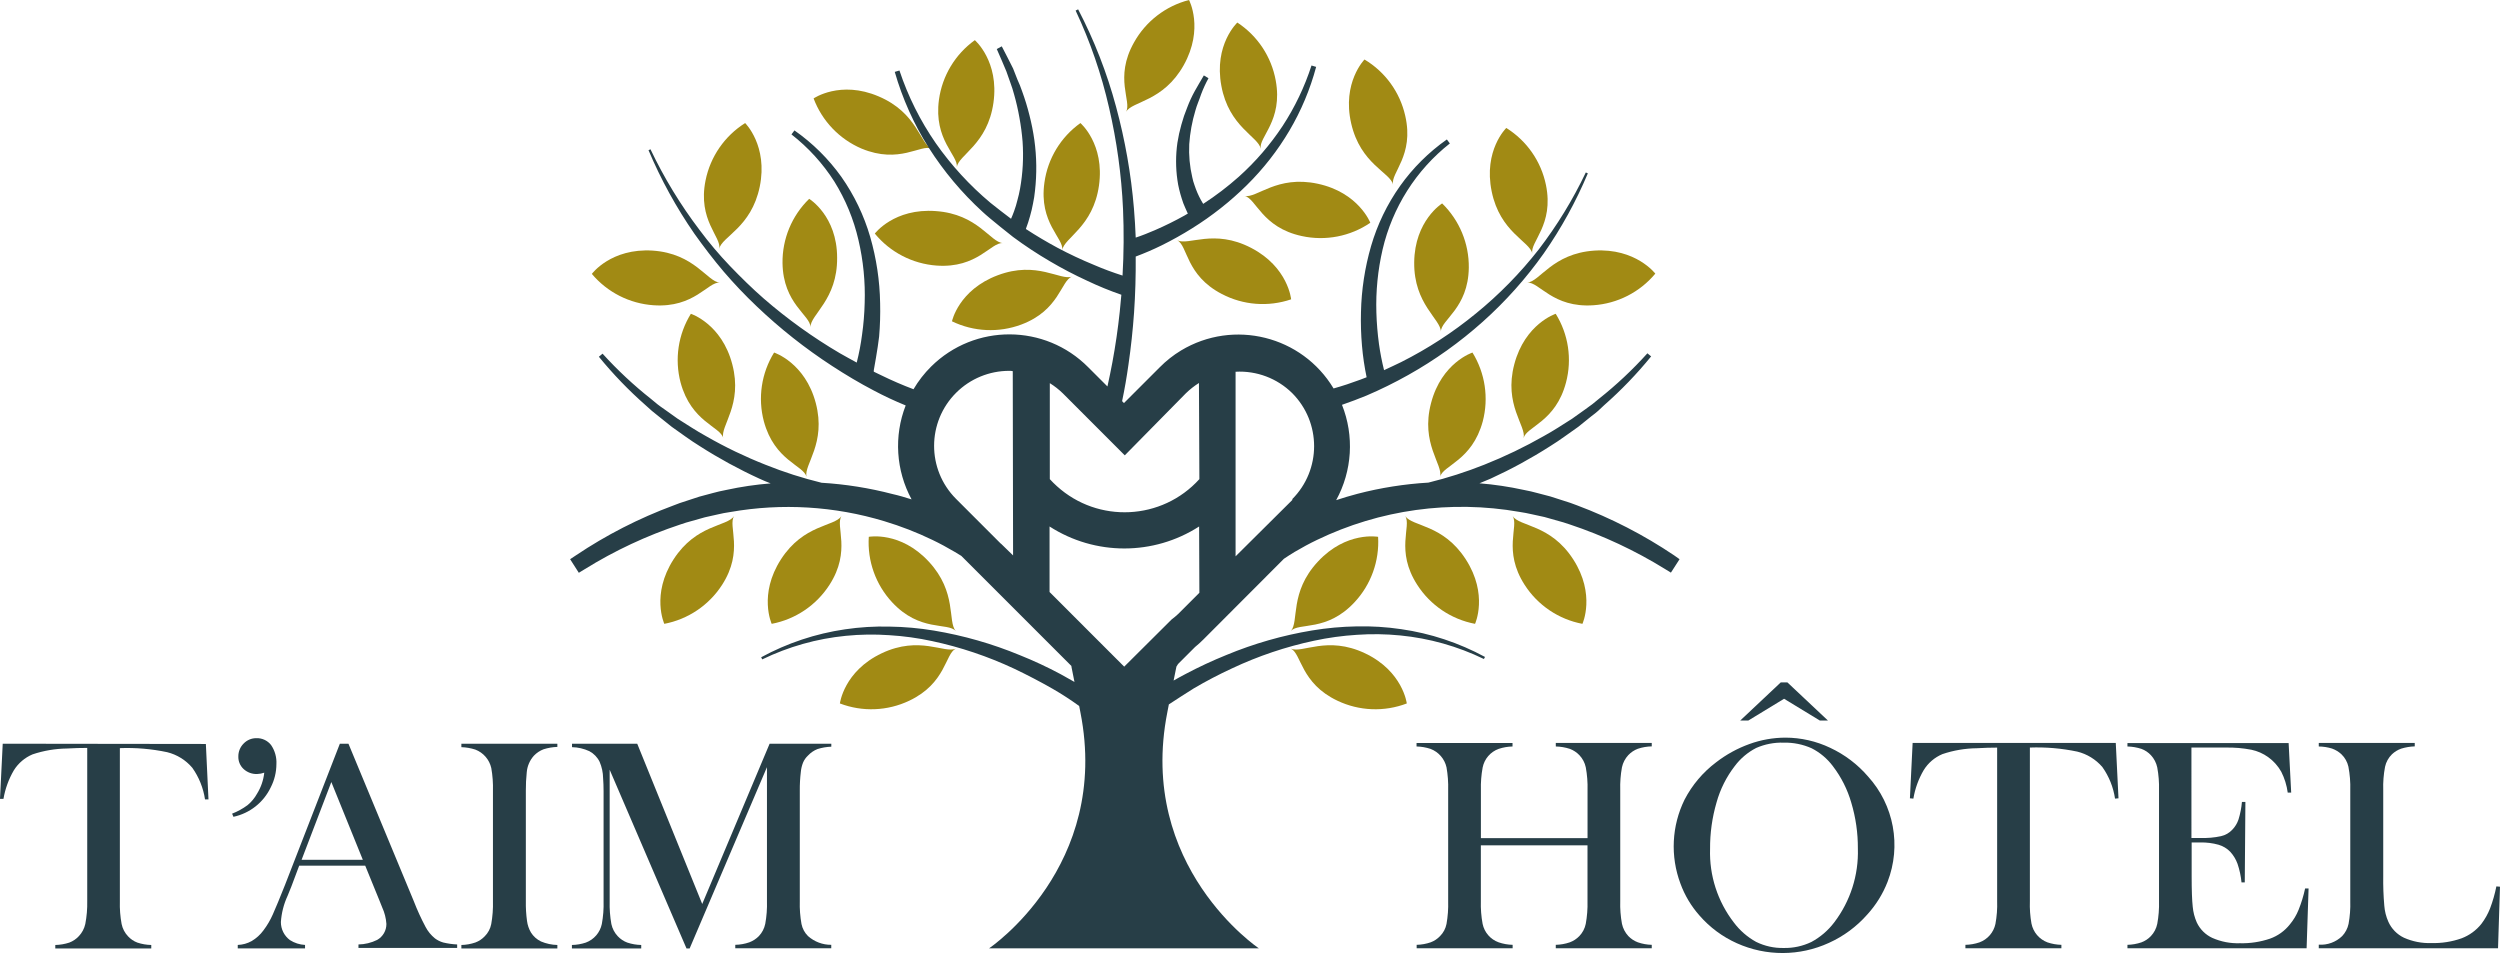 <?xml version="1.0" encoding="utf-8"?>
<!-- Generator: Adobe Illustrator 15.0.0, SVG Export Plug-In . SVG Version: 6.00 Build 0)  -->
<!DOCTYPE svg PUBLIC "-//W3C//DTD SVG 1.0//EN" "http://www.w3.org/TR/2001/REC-SVG-20010904/DTD/svg10.dtd">
<svg version="1.0" id="Calque_1" xmlns="http://www.w3.org/2000/svg" xmlns:xlink="http://www.w3.org/1999/xlink" x="0px" y="0px"
	 width="595.279px" height="226.927px" viewBox="0 307.48 595.279 226.927" enable-background="new 0 307.48 595.279 226.927"
	 xml:space="preserve">
<title>Fichier 8</title>
<g>
	<g>
		<path fill="#273E47" d="M444.793,492.361c-2.485-2.883-5.553-5.207-9.001-6.818c-3.328-1.586-6.966-2.414-10.652-2.424
			c-2.927,0.008-5.831,0.523-8.582,1.523c-2.861,1.031-5.542,2.506-7.948,4.367c-3.134,2.363-5.698,5.4-7.503,8.887
			c-3.06,6.238-3.414,13.463-0.978,19.971c1.021,2.803,2.563,5.387,4.545,7.617c2.448,2.816,5.481,5.064,8.887,6.59
			c6.974,3.139,14.963,3.109,21.914-0.076c3.492-1.576,6.609-3.879,9.141-6.754c2.072-2.271,3.708-4.906,4.825-7.77
			C452.776,508.898,450.977,499.173,444.793,492.361L444.793,492.361z M436.744,527.123c-1.455,1.918-3.304,3.502-5.421,4.646
			c-2.057,0.992-4.319,1.484-6.603,1.436c-2.272,0.051-4.523-0.447-6.563-1.449c-2.084-1.146-3.898-2.727-5.32-4.633
			c-3.856-5-5.854-11.186-5.649-17.496c-0.029-3.74,0.488-7.467,1.536-11.059c0.874-3.152,2.354-6.107,4.354-8.695
			c1.35-1.795,3.085-3.262,5.079-4.291c2.065-0.908,4.309-1.342,6.563-1.27c2.285-0.051,4.552,0.404,6.641,1.332
			c2,1.016,3.738,2.48,5.078,4.279c1.99,2.604,3.476,5.559,4.38,8.709c1.057,3.533,1.583,7.205,1.562,10.893
			C442.578,515.865,440.588,522.078,436.744,527.123z"/>
		<path fill="#273E47" d="M370.458,485.226c1.14,0.023,2.269,0.215,3.352,0.57c0.856,0.322,1.629,0.836,2.26,1.498
			c0.767,0.805,1.294,1.807,1.523,2.895c0.33,1.793,0.471,3.613,0.419,5.434v11.428H352.62v-11.428
			c-0.051-1.813,0.09-3.625,0.419-5.408c0.412-2.035,1.855-3.711,3.809-4.418c1.065-0.354,2.179-0.547,3.301-0.57V484.4h-22.853
			v0.826c1.131,0.023,2.252,0.217,3.326,0.57c1.928,0.73,3.358,2.381,3.809,4.393c0.314,1.793,0.446,3.615,0.394,5.434v26.422
			c0.054,1.82-0.078,3.641-0.394,5.434c-0.212,1.096-0.746,2.104-1.536,2.895c-0.621,0.66-1.386,1.168-2.234,1.484
			c-1.075,0.371-2.202,0.572-3.339,0.598v0.813h22.853v-0.813c-1.137-0.025-2.263-0.227-3.339-0.598
			c-1.948-0.699-3.392-2.363-3.809-4.393c-0.33-1.787-0.471-3.604-0.419-5.42v-13.281h25.392v13.281
			c0.052,1.82-0.089,3.643-0.419,5.434c-0.224,1.09-0.752,2.094-1.523,2.895c-0.632,0.658-1.404,1.166-2.26,1.484
			c-1.08,0.371-2.211,0.572-3.352,0.598v0.813h22.853v-0.813c-1.129-0.025-2.246-0.227-3.313-0.598
			c-0.854-0.318-1.627-0.826-2.26-1.484c-0.761-0.824-1.287-1.836-1.523-2.934c-0.326-1.779-0.462-3.588-0.406-5.395v-26.447
			c-0.055-1.811,0.081-3.625,0.406-5.408c0.234-1.094,0.761-2.102,1.523-2.92c0.631-0.662,1.403-1.176,2.26-1.498
			c1.07-0.355,2.187-0.547,3.313-0.57v-0.826h-22.853L370.458,485.226z"/>
		<polygon fill="#273E47" points="416.304,479.042 424.81,473.863 433.317,479.042 435.246,479.042 425.597,469.964 
			424.023,469.964 414.374,479.042 		"/>
		<path fill="#273E47" d="M547.327,524.101c-0.508,1.271-1.216,2.455-2.095,3.504c-1.224,1.545-2.855,2.715-4.711,3.377
			c-2.312,0.787-4.745,1.156-7.186,1.092c-2.256,0.076-4.5-0.357-6.564-1.27c-1.626-0.754-2.935-2.059-3.694-3.682
			c-0.523-1.188-0.85-2.453-0.965-3.746c-0.165-1.484-0.254-3.871-0.254-7.135v-8.164h2.044c1.475-0.033,2.946,0.15,4.367,0.547
			c1.057,0.309,2.015,0.885,2.781,1.676c0.757,0.83,1.344,1.801,1.727,2.855c0.486,1.436,0.806,2.924,0.952,4.432h0.774
			l0.152-19.158h-0.825c-0.122,1.412-0.395,2.809-0.813,4.164c-0.302,0.92-0.811,1.758-1.485,2.451
			c-0.718,0.771-1.651,1.307-2.68,1.535c-1.604,0.348-3.246,0.492-4.888,0.432h-2.158V485.48h8.202
			c2.035-0.037,4.068,0.137,6.068,0.52c1.445,0.303,2.813,0.902,4.012,1.766c1.276,0.92,2.338,2.107,3.11,3.479
			c0.787,1.557,1.307,3.234,1.536,4.963h0.826l-0.61-11.793h-38.38v0.813c1.135,0.023,2.261,0.217,3.339,0.57
			c0.855,0.318,1.625,0.832,2.247,1.498c0.76,0.818,1.281,1.828,1.512,2.92c0.328,1.783,0.469,3.596,0.419,5.408v26.422
			c0.051,1.816-0.089,3.633-0.419,5.42c-0.225,1.092-0.748,2.098-1.512,2.908c-0.631,0.668-1.408,1.182-2.272,1.498
			c-1.069,0.359-2.186,0.557-3.313,0.584v0.813h42.659l0.47-14.232h-0.825C548.505,520.765,547.987,522.458,547.327,524.101z"/>
		<path fill="#273E47" d="M592.906,523.808c-0.516,1.307-1.208,2.537-2.057,3.656c-1.237,1.551-2.868,2.738-4.723,3.441
			c-2.302,0.811-4.733,1.195-7.173,1.129c-2.248,0.078-4.483-0.355-6.539-1.27c-1.653-0.787-2.972-2.137-3.72-3.809
			c-0.537-1.205-0.863-2.492-0.965-3.809c-0.206-2.355-0.29-4.719-0.254-7.084v-20.467c-0.06-1.855,0.086-3.711,0.432-5.535
			c0.243-1.129,0.813-2.162,1.638-2.971c0.636-0.605,1.394-1.068,2.222-1.357c1.043-0.318,2.123-0.496,3.212-0.533v-0.826h-22.853
			v0.852c1.072,0.012,2.137,0.178,3.161,0.494c0.829,0.297,1.589,0.76,2.234,1.359c0.835,0.799,1.413,1.828,1.663,2.957
			c0.351,1.842,0.5,3.715,0.444,5.586v26.422c0.057,1.816-0.08,3.633-0.406,5.42c-0.231,1.092-0.759,2.098-1.523,2.908
			c-1.486,1.438-3.511,2.18-5.573,2.043v0.852h42.685l0.469-14.65l-0.863-0.076C594.059,520.335,593.554,522.097,592.906,523.808z"
			/>
		<path fill="#273E47" d="M455.42,484.375l-0.647,13.191l0.825,0.076c0.397-2.396,1.232-4.699,2.463-6.793
			c1.052-1.703,2.609-3.035,4.456-3.809c2.644-0.895,5.412-1.365,8.202-1.396c1.714-0.102,3.326-0.152,4.824-0.152v36.553
			c0.063,1.82-0.074,3.643-0.406,5.434c-0.431,2.021-1.869,3.68-3.809,4.393c-1.077,0.363-2.203,0.561-3.339,0.584v0.813h22.853
			v-0.813c-1.127-0.027-2.244-0.225-3.313-0.584c-1.955-0.734-3.395-2.422-3.809-4.469c-0.317-1.768-0.445-3.564-0.381-5.357V485.48
			c3.783-0.137,7.568,0.188,11.273,0.965c2.327,0.57,4.417,1.854,5.98,3.668c1.588,2.236,2.624,4.816,3.021,7.529l0.825-0.076
			l-0.647-13.191H455.42z"/>
	</g>
	<g>
		<path fill="#A18A14" d="M174.367,394.232c2.539,9.662-2.895,14.664-2.158,17.546c-0.698-2.742-7.617-3.809-10.156-13.216
			c-1.46-5.561-0.574-11.476,2.45-16.365C164.503,382.197,171.854,384.571,174.367,394.232z"/>
		<path fill="#A18A14" d="M194.249,403.462c2.54,9.649-2.882,14.664-2.209,17.546c-0.698-2.743-7.617-3.809-10.156-13.204
			c-1.47-5.563-0.589-11.484,2.438-16.378C184.322,391.427,191.71,393.813,194.249,403.462z"/>
		<path fill="#A18A14" d="M180.906,351.917c-2.006,9.776-9.053,11.896-9.649,14.804c0.597-2.78-5.192-6.78-3.25-16.314
			c1.143-5.639,4.548-10.563,9.42-13.623C177.427,336.783,182.9,342.166,180.906,351.917z"/>
		<path fill="#A18A14" d="M155.425,367.152c9.979,0.686,12.988,7.415,15.946,7.618c-2.818-0.203-6.018,6.056-15.73,5.396
			c-5.716-0.385-11.028-3.081-14.715-7.465C140.926,372.7,145.472,366.517,155.425,367.152z"/>
		<path fill="#A18A14" d="M199.328,368.853c0.089,9.979-6.349,13.521-6.349,16.505c0-2.818-6.513-5.536-6.652-15.235
			c-0.074-5.755,2.222-11.287,6.348-15.298C192.675,354.824,199.328,358.861,199.328,368.853z"/>
		<path fill="#A18A14" d="M237.581,373.018c9.345-3.517,14.893,1.346,17.686,0.317c-2.666,0.978-2.971,8.011-12.087,11.426
			c-5.376,2.008-11.34,1.728-16.505-0.774C226.675,383.987,228.238,376.521,237.581,373.018z"/>
		<path fill="#A18A14" d="M222.854,357.744c9.979,0.711,12.963,7.427,15.934,7.618c-2.831-0.229-6.043,6.043-15.756,5.357
			c-5.745-0.416-11.068-3.169-14.728-7.618C208.304,363.102,212.888,356.995,222.854,357.744z"/>
		<path fill="#A18A14" d="M209.218,330.435c9.192,3.898,9.865,11.249,12.582,12.43c-2.539-1.104-7.617,3.745-16.645,0
			c-5.279-2.256-9.407-6.572-11.427-11.947C193.729,330.917,200.09,326.524,209.218,330.435z"/>
		<path fill="#A18A14" d="M236.553,331.933c-1.396,9.928-8.315,12.417-8.734,15.362c0.419-2.793-5.549-6.45-4.241-16.086
			c0.786-5.694,3.875-10.816,8.545-14.169C232.122,317.041,237.949,322.056,236.553,331.933z"/>
		<path fill="#A18A14" d="M261.679,351.663c-1.397,9.877-8.304,12.43-8.748,15.362c0.419-2.806-5.611-6.45-4.24-16.086
			c0.785-5.697,3.886-10.819,8.569-14.156C257.26,336.783,263.075,341.76,261.679,351.663z"/>
		<path fill="#A18A14" d="M281.853,323.008c-4.889,8.697-12.252,8.544-13.725,11.083c1.409-2.463-2.882-8.037,1.892-16.505
			c2.797-5.023,7.534-8.677,13.103-10.106C283.122,307.48,286.728,314.273,281.853,323.008z"/>
		<path fill="#A18A14" d="M160.389,440.662c5.409-8.379,12.696-7.758,14.41-10.297c-1.549,2.375,2.399,8.215-2.869,16.391
			c-3.125,4.838-8.093,8.188-13.75,9.27C158.18,456.025,154.981,449.054,160.389,440.662z"/>
		<path fill="#A18A14" d="M185.959,440.662c5.408-8.379,12.696-7.758,14.41-10.297c-1.549,2.375,2.399,8.215-2.869,16.391
			c-3.122,4.842-8.092,8.191-13.75,9.27C183.75,456.025,180.551,449.054,185.959,440.662z"/>
		<path fill="#A18A14" d="M209.942,463.033c9.015-4.266,14.943,0.102,17.647-1.105c-2.539,1.193-2.298,8.24-11.096,12.404
			c-5.182,2.463-11.146,2.697-16.505,0.648C199.989,474.98,200.915,467.312,209.942,463.033z"/>
		<path fill="#A18A14" d="M221.165,441.22c6.78,7.313,4.431,14.283,6.412,16.506c-1.918-2.096-8.545,0.279-15.159-6.844
			c-3.91-4.211-5.917-9.844-5.549-15.578C206.869,435.304,214.399,433.896,221.165,441.22z"/>
		<path fill="#A18A14" d="M360.568,394.232c-2.539,9.662,2.882,14.664,2.222,17.546c0.686-2.742,7.618-3.809,10.094-13.216
			c1.472-5.56,0.585-11.48-2.45-16.365C370.433,382.197,363.107,384.571,360.568,394.232z"/>
		<path fill="#A18A14" d="M340.749,403.462c-2.539,9.649,2.895,14.664,2.158,17.546c0.698-2.743,7.618-3.809,10.157-13.204
			c1.458-5.564,0.572-11.484-2.45-16.378C350.615,391.427,343.263,393.813,340.749,403.462z"/>
		<path fill="#A18A14" d="M355.185,353.059c1.993,9.763,9.065,11.884,9.675,14.791c-0.597-2.768,5.205-6.78,3.25-16.314
			c-1.151-5.632-4.566-10.544-9.446-13.585C358.663,337.951,353.179,343.271,355.185,353.059z"/>
		<path fill="#A18A14" d="M379.612,367.152c-9.979,0.686-12.987,7.415-15.945,7.618c2.831-0.203,6.03,6.056,15.729,5.396
			c5.74-0.388,11.071-3.109,14.753-7.529C394.149,372.637,389.502,366.517,379.612,367.152z"/>
		<path fill="#A18A14" d="M336.738,369.958c-0.102,9.979,6.348,13.521,6.348,16.505c0-2.831,6.514-5.548,6.653-15.235
			c0.069-5.757-2.225-11.292-6.349-15.311C343.39,355.916,336.839,359.979,336.738,369.958z"/>
		<path fill="#A18A14" d="M321.731,336.859c2.222,9.725,9.319,11.681,9.979,14.575c-0.647-2.755,5.078-6.881,2.895-16.378
			c-1.255-5.611-4.763-10.459-9.7-13.407C324.905,321.649,319.509,327.121,321.731,336.859z"/>
		<path fill="#A18A14" d="M297.888,366.492c-8.888-4.609-14.931-0.444-17.584-1.803c2.539,1.27,1.993,8.303,10.626,12.797
			c5.096,2.666,11.062,3.125,16.505,1.27C307.435,378.756,306.749,371.075,297.888,366.492z"/>
		<path fill="#A18A14" d="M313.77,351.231c-9.763-2.095-14.523,3.517-17.431,2.907c2.768,0.584,4.113,7.491,13.622,9.548
			c5.646,1.236,11.552,0.093,16.327-3.162C326.288,360.524,323.521,353.326,313.77,351.231z"/>
		<path fill="#A18A14" d="M290.816,327.908c1.803,9.814,8.812,12.074,9.383,14.994c-0.533-2.78,5.332-6.653,3.567-16.251
			c-1.024-5.66-4.33-10.649-9.141-13.801C294.625,312.851,289,318.094,290.816,327.908z"/>
		<path fill="#A18A14" d="M374.597,440.662c-5.408-8.379-12.76-7.758-14.423-10.297c1.549,2.375-2.399,8.215,2.869,16.391
			c3.119,4.844,8.09,8.195,13.75,9.27C376.793,456.025,380.005,449.054,374.597,440.662z"/>
		<path fill="#A18A14" d="M349.015,440.662c-5.396-8.379-12.696-7.758-14.41-10.297c1.536,2.375-2.412,8.215,2.869,16.391
			c3.119,4.844,8.09,8.195,13.75,9.27C351.224,456.025,354.436,449.054,349.015,440.662z"/>
		<path fill="#A18A14" d="M325.019,463.033c-9.014-4.266-14.943,0.102-17.647-1.105c2.539,1.193,2.298,8.24,11.097,12.404
			c5.182,2.463,11.146,2.697,16.505,0.648C334.973,474.98,334.059,467.312,325.019,463.033z"/>
		<path fill="#A18A14" d="M313.795,441.22c-6.805,7.313-4.443,14.283-6.424,16.506c1.904-2.096,8.532,0.279,15.159-6.844
			c3.927-4.203,5.955-9.836,5.611-15.578C328.142,435.304,320.575,433.896,313.795,441.22z"/>
		<path fill="#273E47" d="M398.656,439.736c-7.237-4.877-15.022-8.887-23.196-11.947l-1.587-0.584l-4.71-1.512l-3.098-0.813
			c-0.99-0.279-2.044-0.52-3.251-0.748c-3.474-0.76-6.993-1.285-10.537-1.574l2.653-1.105c4.916-2.249,9.668-4.84,14.22-7.757
			c2.298-1.41,4.431-3.047,6.652-4.583l3.148-2.539c0.534-0.419,1.118-0.825,1.588-1.27l1.422-1.333
			c4.049-3.558,7.795-7.448,11.197-11.629l-0.889-0.736c-3.539,3.925-7.399,7.547-11.54,10.83l-1.55,1.27
			c-0.521,0.406-1.104,0.774-1.6,1.168l-3.225,2.298c-2.209,1.396-4.431,2.869-6.729,4.126c-4.565,2.606-9.309,4.889-14.194,6.831
			c-4.332,1.726-8.777,3.151-13.306,4.266c-5.702,0.334-11.358,1.227-16.886,2.666c-1.714,0.445-3.39,0.953-5.078,1.512
			c3.827-6.981,4.335-15.307,1.384-22.701c1.98-0.673,3.91-1.422,5.853-2.209c3.383-1.446,6.684-3.073,9.891-4.875
			c6.37-3.571,12.33-7.829,17.774-12.696c5.443-4.865,10.32-10.329,14.537-16.289c4.157-5.96,7.673-12.344,10.486-19.044
			l-0.482-0.216c-3.084,6.486-6.842,12.631-11.21,18.333c-4.397,5.62-9.409,10.73-14.943,15.235
			c-5.489,4.502-11.459,8.386-17.8,11.579c-1.346,0.673-2.705,1.27-4.089,1.93c-0.51-2.047-0.913-4.119-1.206-6.208
			c-0.34-2.497-0.548-5.01-0.622-7.529c-0.154-5.05,0.345-10.098,1.485-15.02c1.159-4.949,3.137-9.669,5.854-13.966
			c2.723-4.302,6.157-8.111,10.156-11.261l-0.711-0.952c-4.318,3.034-8.088,6.782-11.146,11.083
			c-3.084,4.355-5.419,9.196-6.907,14.321c-1.481,5.121-2.288,10.413-2.399,15.743c-0.072,2.664,0.009,5.331,0.241,7.986
			c0.216,2.517,0.585,5.019,1.104,7.491c-0.508,0.203-1.003,0.406-1.523,0.584c-2.069,0.774-4.215,1.485-6.348,2.082
			c-7.527-12.525-23.782-16.577-36.308-9.049c-0.005,0.003-0.011,0.006-0.016,0.01c-1.853,1.122-3.559,2.469-5.079,4.012
			l-8.506,8.506l-0.444-0.457c0.609-2.895,1.104-5.764,1.511-8.684c0.597-4.101,1.041-8.24,1.333-12.366
			c0.305-4.444,0.432-8.887,0.394-13.382c2.107-0.787,4.169-1.676,6.183-2.666c2.487-1.232,4.911-2.588,7.263-4.063
			c4.703-2.934,9.067-6.378,13.014-10.271c3.933-3.881,7.347-8.255,10.156-13.013c2.792-4.738,4.928-9.833,6.348-15.146l-1.104-0.33
			c-1.647,5.092-3.966,9.942-6.894,14.422c-2.946,4.453-6.449,8.51-10.423,12.074c-2.657,2.36-5.487,4.516-8.469,6.45l-0.076-0.114
			c-0.171-0.258-0.328-0.525-0.47-0.8c-0.305-0.559-0.584-1.13-0.838-1.714c-0.241-0.597-0.495-1.193-0.686-1.815l-0.305-0.927
			l-0.229-0.952c-0.608-2.586-0.852-5.244-0.724-7.897c0.188-2.708,0.677-5.387,1.46-7.986c0.355-1.333,0.927-2.539,1.371-3.898
			c0.491-1.31,1.076-2.583,1.752-3.809l-1.104-0.673c-0.724,1.27-1.473,2.463-2.158,3.72c-0.695,1.258-1.298,2.565-1.803,3.911
			c-0.553,1.34-1.02,2.714-1.396,4.113c-0.402,1.41-0.716,2.843-0.939,4.292c-0.421,2.947-0.421,5.939,0,8.887l0.178,1.104
			l0.241,1.104c0.165,0.736,0.394,1.473,0.622,2.222c0.218,0.738,0.489,1.459,0.813,2.158c0.152,0.355,0.317,0.711,0.495,1.104
			c0,0.089,0.102,0.178,0.152,0.267l-0.762,0.457c-2.31,1.291-4.683,2.465-7.11,3.517c-1.485,0.635-3.034,1.27-4.558,1.765
			c-0.089-2.298-0.229-4.609-0.419-6.907c-0.684-8.204-2.111-16.329-4.266-24.275c-2.158-8.028-5.186-15.798-9.027-23.17
			l-0.597,0.292c3.479,7.397,6.147,15.149,7.961,23.12c1.841,7.923,2.954,15.997,3.326,24.123c0.229,5.284,0.19,10.577-0.114,15.857
			c-2.222-0.711-4.583-1.574-6.806-2.54c-2.971-1.219-5.878-2.585-8.722-4.101c-2.539-1.371-5.078-2.869-7.465-4.431v-0.114
			c0.381-0.978,0.686-1.968,0.965-2.958s0.533-2.006,0.711-3.009c0.214-1.002,0.371-2.015,0.47-3.035
			c0.457-4.023,0.405-8.088-0.152-12.099c-0.28-1.984-0.671-3.951-1.168-5.891c-0.482-1.938-1.067-3.85-1.753-5.726
			c-0.317-0.938-0.686-1.857-1.104-2.755l-1.041-2.653c-0.863-1.777-1.803-3.517-2.691-5.269l-1.193,0.635
			c0.762,1.777,1.562,3.53,2.285,5.32l0.965,2.729c0.33,0.901,0.635,1.815,0.876,2.755c0.519,1.822,0.942,3.67,1.27,5.536
			c0.345,1.874,0.595,3.764,0.749,5.663c0.267,3.76,0.065,7.538-0.597,11.249c-0.178,0.914-0.355,1.828-0.622,2.717
			c-0.214,0.899-0.481,1.785-0.8,2.653c-0.229,0.622-0.482,1.27-0.724,1.803c-1.688-1.27-3.326-2.539-4.913-3.809
			c-4.941-4.14-9.317-8.913-13.014-14.194c-3.69-5.328-6.602-11.155-8.646-17.305l-1.117,0.33c1.83,6.375,4.558,12.458,8.1,18.066
			c3.574,5.618,7.873,10.74,12.785,15.235c1.727,1.638,7.287,6.005,7.287,6.005c2.817,2.087,5.746,4.02,8.773,5.789
			c2.869,1.693,5.832,3.242,8.887,4.647c2.646,1.258,5.357,2.369,8.126,3.326c-0.114,1.346-0.241,2.705-0.381,4.025
			c-0.432,4.063-1.016,8.079-1.752,12.048c-0.355,1.917-0.749,3.809-1.181,5.764l-4.571-4.571
			c-10.288-10.377-27.04-10.449-37.417-0.161c-1.623,1.609-3.03,3.421-4.188,5.392c-2.539-0.952-5.18-2.095-7.694-3.326
			l-1.765-0.851v-0.343c0,0,0.978-5.332,1.27-8.011c0.227-2.655,0.308-5.321,0.241-7.986c-0.091-5.329-0.885-10.622-2.361-15.743
			c-1.485-5.116-3.807-9.95-6.868-14.309c-3.069-4.293-6.848-8.033-11.173-11.058l-0.711,0.952
			c4.021,3.137,7.477,6.937,10.221,11.236c2.659,4.283,4.594,8.976,5.726,13.89c1.153,4.919,1.653,9.969,1.485,15.019
			c-0.061,2.52-0.269,5.034-0.622,7.529c-0.288,2.241-0.713,4.463-1.27,6.653c-1.358-0.724-2.691-1.485-4.012-2.222
			c-6.424-3.776-12.488-8.132-18.117-13.014c-2.818-2.463-5.473-5.078-8.063-7.77c-2.586-2.705-5.003-5.567-7.236-8.57
			c-4.544-5.984-8.458-12.421-11.681-19.209l-0.47,0.216c2.952,6.989,6.615,13.655,10.932,19.895c2.222,3.111,4.507,6.12,6.97,9.015
			c2.479,2.894,5.106,5.656,7.872,8.278c5.534,5.274,11.543,10.026,17.952,14.194c3.199,2.083,6.487,4.05,9.89,5.828
			c2.478,1.318,5.02,2.508,7.618,3.567c-2.84,7.302-2.324,15.483,1.409,22.371c-1.498-0.471-2.996-0.928-4.532-1.27
			c-5.532-1.447-11.191-2.348-16.898-2.691c-4.531-1.104-8.979-2.529-13.306-4.267c-4.896-1.928-9.644-4.211-14.207-6.831
			c-2.323-1.27-4.494-2.729-6.729-4.126l-3.225-2.298c-0.533-0.381-1.104-0.75-1.6-1.156l-1.536-1.27
			c-4.142-3.272-8.006-6.882-11.554-10.792l-0.876,0.736c3.385,4.146,7.104,8.005,11.122,11.541l1.498,1.346
			c0.521,0.444,1.054,0.851,1.574,1.27l3.174,2.539c2.223,1.549,4.355,3.174,6.653,4.583c4.552,2.917,9.304,5.508,14.22,7.758
			c0.889,0.406,1.777,0.787,2.666,1.117c-3.535,0.279-7.047,0.797-10.513,1.549c-1.27,0.24-2.285,0.482-3.25,0.748l-3.225,0.863
			l-4.685,1.537l-1.499,0.57c-8.181,3.033-15.976,7.021-23.221,11.885l-1.358,0.9l2.069,3.238l1.396-0.852
			c7.124-4.42,14.743-7.986,22.701-10.627l1.422-0.469l4.507-1.27l3.123-0.699c0.876-0.215,1.828-0.393,3.021-0.57
			c12.201-2.143,24.735-1.387,36.59,2.209c3.92,1.178,7.741,2.664,11.427,4.443c1.803,0.863,3.605,1.842,5.37,2.883
			c0.534,0.305,1.029,0.621,1.524,0.926l25.887,25.887l0.33,0.33v0.166c0.216,1.105,0.457,2.299,0.724,3.631
			c-1.104-0.635-2.222-1.27-3.326-1.865c-3.166-1.693-6.391-3.195-9.675-4.508c-6.569-2.719-13.427-4.684-20.44-5.854
			c-3.5-0.582-7.04-0.9-10.588-0.951c-3.546-0.09-7.093,0.127-10.602,0.646c-6.997,1.025-13.757,3.277-19.971,6.652l0.254,0.508
			c6.251-3.033,12.991-4.934,19.907-5.611c3.435-0.342,6.892-0.393,10.335-0.152c3.438,0.209,6.854,0.68,10.22,1.41
			c6.733,1.438,13.28,3.641,19.514,6.564c3.124,1.488,6.171,3.08,9.142,4.773c2.209,1.27,4.367,2.678,6.348,4.113
			c0.089,0.494,0.19,0.977,0.292,1.498c7.275,36.742-21.748,56.205-21.748,56.205h64.242c0,0-29.062-19.463-21.786-56.244
			c0.114-0.635,0.241-1.27,0.355-1.84c1.917-1.27,3.923-2.539,5.929-3.809c2.958-1.74,5.992-3.326,9.128-4.775
			c6.23-2.934,12.778-5.141,19.514-6.576c3.367-0.723,6.783-1.193,10.221-1.408c3.438-0.242,6.892-0.191,10.322,0.152
			c6.915,0.68,13.655,2.58,19.907,5.611l0.254-0.496c-6.209-3.367-12.967-5.607-19.958-6.613c-3.509-0.52-7.056-0.74-10.602-0.66
			c-3.548,0.061-7.087,0.383-10.589,0.965c-7.015,1.164-13.873,3.127-20.44,5.852c-3.295,1.334-6.52,2.834-9.661,4.496
			c-0.978,0.508-1.942,1.041-2.895,1.586c0.241-1.27,0.673-3.326,0.673-3.326l0.381-0.609l4.063-4.063
			c0.674-0.545,1.317-1.127,1.93-1.74l19.222-19.26c0.8-0.533,1.663-1.104,2.539-1.625c1.765-1.041,3.567-2.018,5.37-2.881
			c14.947-7.203,31.776-9.533,48.118-6.666c1.117,0.178,2.096,0.355,2.997,0.57l3.021,0.66l4.494,1.27l1.523,0.496
			c7.953,2.65,15.571,6.217,22.7,10.627l1.385,0.85l2.057-3.199L398.656,439.736z M241.225,439.736l-2.831-2.756l0,0l-0.152-0.113
			l-10.613-10.615c-6.963-6.989-6.941-18.299,0.048-25.262c3.357-3.345,7.908-5.219,12.647-5.208c0.279,0,0.546,0,0.825,0.076
			L241.225,439.736z M285.585,448.623l-5.078,5.078c-0.482,0.453-0.991,0.877-1.523,1.27l-11.3,11.248l-17.774-17.773v-15.604
			c10.845,6.98,24.768,6.98,35.612,0L285.585,448.623z M285.585,421.568c-8.906,9.828-24.093,10.578-33.924,1.676
			c-0.591-0.529-1.154-1.09-1.688-1.676v-22.854c1.127,0.7,2.175,1.522,3.123,2.45l14.728,14.74l14.537-14.766
			c0.951-0.928,1.998-1.754,3.123-2.463L285.585,421.568z M307.765,426.48l-13.559,13.471v-43.954
			c5.005-0.282,9.896,1.562,13.47,5.079c6.973,6.984,6.973,18.294,0,25.277L307.765,426.48z"/>
	</g>
	<path fill="#273E47" d="M0.648,484.566L0,497.705h0.825c0.404-2.393,1.239-4.695,2.463-6.791c1.055-1.701,2.611-3.033,4.456-3.809
		c2.645-0.889,5.412-1.361,8.202-1.396c1.714-0.102,3.326-0.141,4.824-0.141v36.477c0.039,1.822-0.114,3.643-0.457,5.434
		c-0.234,1.086-0.762,2.086-1.523,2.895c-0.63,0.688-1.413,1.219-2.285,1.549c-1.079,0.354-2.204,0.547-3.339,0.57v0.826h22.853
		v-0.826c-1.127-0.023-2.244-0.215-3.313-0.57c-0.853-0.322-1.617-0.84-2.234-1.512c-0.764-0.809-1.287-1.816-1.512-2.906
		c-0.33-1.787-0.471-3.605-0.419-5.422v-36.463c3.779-0.143,7.563,0.182,11.262,0.965c2.34,0.578,4.438,1.879,5.993,3.721
		c1.586,2.236,2.621,4.816,3.021,7.527h0.825l-0.622-13.203L0.648,484.566z"/>
	<path fill="#273E47" d="M58.948,499.191c-1.131,0.838-2.369,1.521-3.682,2.031l0.317,0.75c3.894-0.832,7.178-3.426,8.888-7.021
		c0.876-1.709,1.337-3.602,1.346-5.523c0.09-1.613-0.356-3.211-1.27-4.545c-0.841-1.08-2.149-1.689-3.518-1.637
		c-1.134-0.006-2.221,0.453-3.009,1.27c-0.824,0.813-1.282,1.926-1.27,3.084c-0.037,1.141,0.427,2.24,1.27,3.01
		c0.879,0.799,2.038,1.219,3.225,1.168c0.572-0.018,1.138-0.125,1.677-0.318c-0.188,1.775-0.774,3.486-1.715,5.002
		C60.634,497.505,59.867,498.433,58.948,499.191z"/>
	<path fill="#273E47" d="M143.3,527.503c-0.423,2.031-1.862,3.699-3.809,4.418c-1.069,0.355-2.187,0.547-3.313,0.57v0.826h16.505
		v-0.826c-1.127-0.023-2.244-0.215-3.313-0.57c-0.864-0.32-1.643-0.838-2.272-1.512c-0.763-0.807-1.289-1.809-1.523-2.895
		c-0.32-1.793-0.456-3.613-0.406-5.434v-31.32l18.295,42.557h0.749l18.409-43.166v31.893c0.056,1.816-0.08,3.633-0.406,5.42
		c-0.225,1.092-0.748,2.098-1.511,2.908c-0.64,0.656-1.416,1.162-2.272,1.484c-1.079,0.377-2.21,0.578-3.353,0.598v0.826h22.854
		v-0.826c-2.04,0.016-4.013-0.727-5.536-2.082c-0.787-0.777-1.326-1.771-1.549-2.857c-0.325-1.805-0.462-3.639-0.406-5.471v-26.307
		c-0.014-1.473,0.066-2.943,0.241-4.406c0.067-0.789,0.251-1.563,0.546-2.297c0.273-0.631,0.676-1.197,1.181-1.664
		c0.629-0.674,1.401-1.199,2.26-1.535c1.063-0.334,2.164-0.521,3.276-0.559v-0.711h-14.689l-16.048,38.164l-15.477-38.164h-15.527
		v0.824c1.427,0.029,2.831,0.354,4.126,0.953c1.064,0.566,1.922,1.455,2.45,2.539c0.525,1.225,0.806,2.539,0.825,3.871
		c0.076,0.979,0.114,2.006,0.114,3.111v26.18C143.774,523.873,143.634,525.703,143.3,527.503z"/>
	<path fill="#273E47" d="M116.969,527.515c-0.212,1.098-0.747,2.105-1.536,2.895c-0.621,0.66-1.386,1.17-2.234,1.486
		c-1.076,0.369-2.202,0.57-3.34,0.596v0.826h22.854v-0.826c-1.34-0.033-2.662-0.318-3.897-0.838
		c-0.981-0.471-1.809-1.211-2.388-2.133c-0.496-0.844-0.815-1.781-0.939-2.754c-0.214-1.553-0.307-3.119-0.279-4.686v-26.344
		c-0.01-1.459,0.063-2.918,0.216-4.367c0.12-1.473,0.723-2.865,1.714-3.961c0.638-0.666,1.414-1.182,2.273-1.512
		c1.068-0.342,2.179-0.533,3.301-0.57v-0.762h-22.854v0.824c1.126,0.037,2.241,0.229,3.314,0.572
		c1.928,0.736,3.357,2.391,3.809,4.404c0.314,1.793,0.446,3.615,0.394,5.434v26.244C117.427,523.876,117.291,525.71,116.969,527.515
		z"/>
	<path fill="#273E47" d="M105.53,531.896c-0.71-0.203-1.377-0.535-1.968-0.979c-0.93-0.754-1.694-1.691-2.247-2.754
		c-1.053-1.982-1.985-4.025-2.793-6.119l-15.553-37.479h-2.044l-13.077,33.67c-1.219,3.072-2.18,5.395-2.882,6.969
		c-0.595,1.352-1.345,2.631-2.234,3.809c-0.75,1.027-1.7,1.893-2.794,2.539c-1.018,0.572-2.159,0.891-3.326,0.928v0.826h16.022
		v-0.826c-1.272-0.064-2.506-0.459-3.58-1.143c-1.377-1.012-2.185-2.621-2.171-4.33c0.149-2.158,0.691-4.27,1.6-6.232l0.901-2.223
		l1.854-4.939h15.73l3.44,8.432l0.597,1.498c0.572,1.238,0.912,2.572,1.003,3.936c0.016,1.578-0.832,3.039-2.209,3.809
		c-1.383,0.684-2.9,1.053-4.443,1.078v0.826h23.5v-0.826C107.735,532.316,106.62,532.16,105.53,531.896z M71.809,512.216
		l7.085-18.523l7.503,18.523H71.809z"/>
</g>
</svg>
